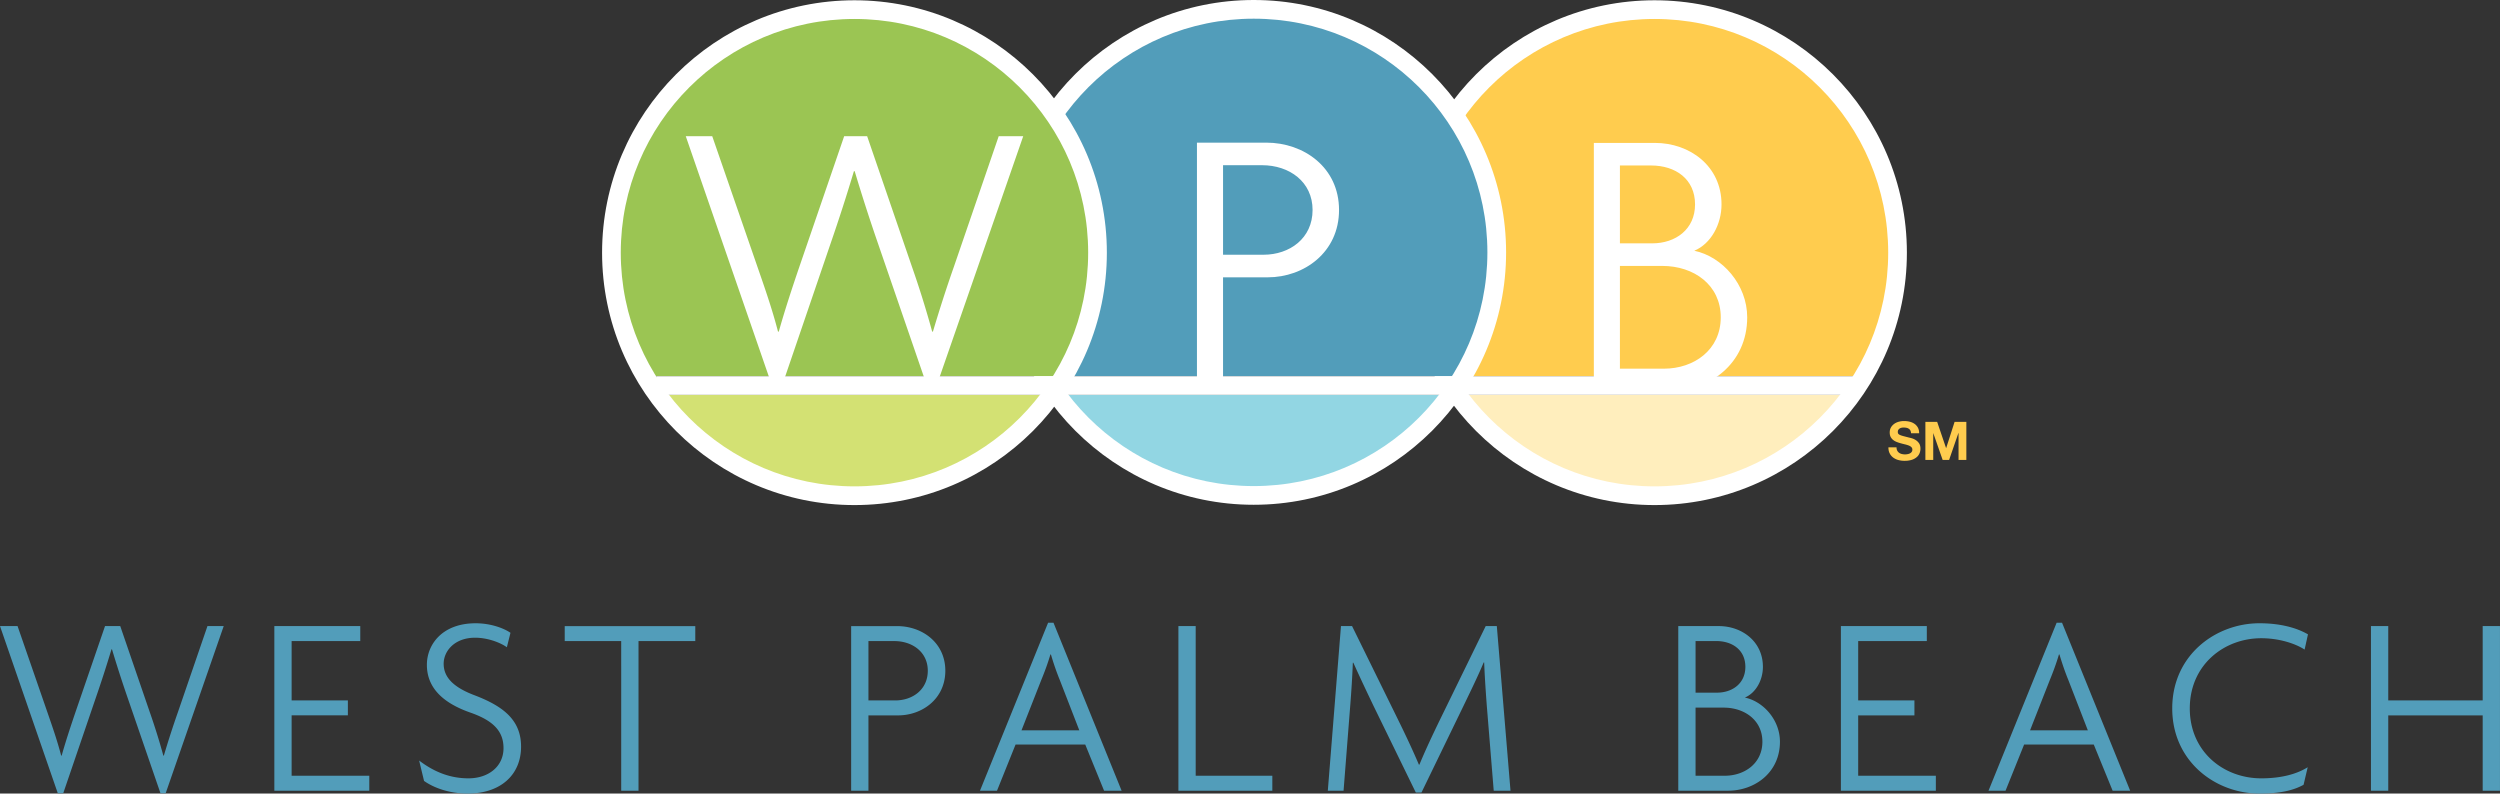 <!--Created with Inkscape (http://www.inkscape.org/)-->
<svg width="630.07" height="200" xmlns="http://www.w3.org/2000/svg">
  <rect width="100%" height="100%" fill="#333333" stroke="none"/>
  <path d="M469.7 94.812a60.88 60.88 0 0 0 8.529-31.13c0-33.777-27.475-61.256-61.252-61.256S355.72 29.905 355.72 63.682c0 11.358 3.122 22 8.533 31.13h105.45" fill="#ffcc4e"/>
  <path d="M367.35 99.524c11.141 15.379 29.231 25.412 49.628 25.412s38.487-10.033 49.624-25.412h-99.251" fill="#ffeebd"/>
  <path d="M416.98.07c-35.075 0-63.609 28.534-63.609 63.61 0 35.074 28.534 63.612 63.609 63.612s63.609-28.538 63.609-63.613S452.055.07 416.98.07m0 4.71c32.528 0 58.899 26.371 58.899 58.9 0 32.527-26.371 58.898-58.899 58.898-32.528 0-58.899-26.37-58.899-58.899 0-32.528 26.371-58.899 58.899-58.899" fill="#fff"/>
  <path d="M368.65 94.812a60.838 60.838 0 0 0 8.575-31.203c0-33.773-27.48-61.252-61.252-61.252-33.777 0-61.252 27.479-61.252 61.252a60.876 60.876 0 0 0 8.57 31.203h105.36" fill="#529dba"/>
  <path d="M266.4 99.524c11.141 15.341 29.208 25.339 49.574 25.339 20.363 0 38.43-9.999 49.57-25.339h-99.145" fill="#92d6e3"/>
  <path d="M315.97 0c-35.071 0-63.609 28.534-63.609 63.609s28.538 63.609 63.609 63.609c35.075 0 63.609-28.534 63.609-63.609S351.045 0 315.97 0m0 4.71c32.524 0 58.895 26.37 58.895 58.899 0 32.528-26.371 58.899-58.895 58.899-32.528 0-58.895-26.371-58.895-58.9 0-32.527 26.367-58.898 58.895-58.898" fill="#fff"/>
  <path d="M267.74 94.812a60.883 60.883 0 0 0 8.533-31.13c0-33.777-27.483-61.256-61.26-61.256-33.773 0-61.252 27.479-61.252 61.256 0 11.358 3.122 22 8.529 31.13h105.45" fill="#9bc553"/>
  <path d="M165.39 99.524c11.137 15.379 29.227 25.412 49.624 25.412 20.401 0 38.49-10.033 49.628-25.412h-99.251" fill="#d3e173"/>
  <path d="M418.96 67.019h-10.695v25.899h11.088c7.554 0 14.324-4.71 14.324-12.949 0-8.144-6.77-12.949-14.716-12.949m-2.844-25.313h-7.851v19.624h8.144c5.886 0 10.791-3.533 10.791-9.812 0-6.378-4.904-9.812-11.084-9.812m4.512 56.9h-18.935V36.019h15.405c8.73 0 16.772 5.787 16.772 15.501 0 5.003-2.646 9.907-6.865 11.674 7.063 1.47 13.338 8.533 13.338 16.776 0 11.773-9.61 18.638-19.715 18.638M318.05 41.636h-9.808V64.2h10.2c6.575 0 12.363-4.12 12.363-11.282 0-7.063-5.788-11.282-12.755-11.282m1.473 28.256h-11.282v28.644h-6.575V35.948h17.46c9.52 0 18.35 6.279 18.35 16.97 0 10.695-8.83 16.974-17.953 16.974" fill="#fff"/>
  <path d="M41.75 199.93h-1.302l-8.323-24.189a303.92 303.92 0 0 1-3.9-12.097h-.129c-1.367 4.55-2.6 8.323-3.906 12.097l-8.255 24.189h-1.367L0 157.788h4.424l7.543 21.787c1.17 3.385 2.471 7.09 3.446 10.859h.13c1.043-3.705 2.276-7.413 3.445-10.859l7.482-21.787h3.834l7.478 21.787a162.624 162.624 0 0 1 3.385 10.859h.13a231.83 231.83 0 0 1 3.51-10.859l7.478-21.787h4.097L41.75 199.93m27.39-.65v-41.491h21.657v3.773H73.496v14.956h14.179v3.774H73.496v15.215h19.575v3.773zm48.72.72c-4.813 0-8.716-1.561-10.989-3.187l-1.237-5.136c3.579 2.73 7.607 4.485 12.42 4.485 5.136 0 8.845-3.054 8.845-7.608 0-4.29-2.605-6.96-8.389-8.974-7.413-2.6-10.924-6.633-10.924-12.032 0-5.136 3.9-10.467 12.288-10.467 3.773 0 7.09 1.234 8.78 2.403l-.91 3.643c-1.626-1.172-4.813-2.406-8-2.406-5.201 0-7.931 3.381-7.931 6.568 0 3.317 2.338 5.852 7.607 7.87 7.414 2.795 11.902 6.306 11.902 13.003 0 7.159-5.204 11.838-13.463 11.838m43.061-38.43v37.718h-4.36V161.57h-14.236v-3.773h32.905v3.773zm64.45 0h-6.503v14.956h6.766c4.355 0 8.193-2.73 8.193-7.478 0-4.683-3.837-7.478-8.456-7.478m.975 18.729h-7.478v18.988h-4.356v-41.491h11.575c6.309 0 12.16 4.165 12.16 11.251 0 7.09-5.851 11.251-11.901 11.251m40.725-8.978c-.78-1.889-1.561-4.162-2.208-6.374h-.134c-.647 2.212-1.492 4.486-2.277 6.374l-5.007 12.744h14.568zm11.187 27.963-4.748-11.64h-17.56l-4.68 11.64h-4.29l17.167-42.332h1.364l17.168 42.332h-4.421m18.733-.003v-41.491h4.356v37.718h19.316v3.773zm79.47 0-1.755-21.528c-.263-3.575-.522-7.28-.651-10.794h-.13c-1.431 3.45-3.51 7.676-5.136 11.057l-10.535 21.718h-1.432l-10.6-21.718c-1.557-3.252-3.51-7.349-5.136-10.989h-.134c-.125 3.51-.388 7.41-.647 10.726l-1.69 21.528h-3.968l3.317-41.491h2.794l11.445 23.283c1.824 3.709 3.774 7.802 5.4 11.64h.129c1.56-3.773 3.38-7.611 5.334-11.64l11.377-23.283h2.799l3.45 41.491h-4.23m57.959-20.94h-7.09v17.168h7.353c5.007 0 9.492-3.122 9.492-8.582 0-5.4-4.485-8.586-9.755-8.586m-1.889-16.78h-5.2v13.007h5.398c3.903 0 7.155-2.342 7.155-6.5 0-4.23-3.252-6.507-7.353-6.507m2.997 37.718h-12.553v-41.487h10.212c5.787 0 11.118 3.838 11.118 10.277 0 3.313-1.755 6.568-4.55 7.737 4.68.975 8.845 5.658 8.845 11.122 0 7.802-6.374 12.352-13.071 12.352m28.431.001v-41.491h21.657v3.773h-17.298v14.956h14.176v3.774h-14.176v15.215h19.574v3.773zm57.3-27.96c-.78-1.889-1.561-4.162-2.212-6.374h-.134c-.647 2.212-1.492 4.486-2.273 6.374l-5.007 12.744h14.564zm11.187 27.963-4.752-11.64h-17.557l-4.683 11.64h-4.291l17.168-42.332h1.367l17.168 42.332h-4.42m48.383-35.573c-2.406-1.561-6.503-2.86-10.924-2.86-9.366 0-18.014 6.698-18.014 17.687 0 10.928 8.518 17.625 18.014 17.625 4.809 0 8.78-.979 11.704-2.799l-1.043 4.424c-2.597 1.428-5.913 2.213-11.118 2.213-11.118 0-21.981-8.133-21.981-21.463 0-13.46 10.992-21.46 21.98-21.46 5.335 0 9.432 1.173 12.227 2.795l-.846 3.838m44.881 35.57v-18.988h-23.801v18.988h-4.36v-41.491h4.36v18.729h23.801v-18.729h4.356v41.491z" fill="#529dba"/>
  <g fill="#fff">
    <path d="M235.81 97.893h-1.96l-12.558-36.492a451.923 451.923 0 0 1-5.886-18.25h-.198a452.705 452.705 0 0 1-5.887 18.25l-12.458 36.492h-2.06L172.83 34.322h6.671l11.377 32.867c1.767 5.098 3.732 10.692 5.201 16.384h.198c1.569-5.593 3.43-11.187 5.198-16.384l11.282-32.867h5.787l11.282 32.867a243.185 243.185 0 0 1 5.106 16.384h.194c1.569-5.3 3.43-11.088 5.296-16.384l11.282-32.867h6.18l-22.072 63.571"/>
    <path d="M215.35.07c-35.075 0-63.609 28.534-63.609 63.61 0 35.074 28.534 63.612 63.609 63.612s63.609-28.538 63.609-63.613S250.425.07 215.35.07m0 4.71c32.528 0 58.899 26.371 58.899 58.9 0 32.527-26.371 58.898-58.899 58.898s-58.899-26.37-58.899-58.899c0-32.528 26.371-58.899 58.899-58.899"/>
    <path d="M165.39 99.524h302.06v-4.71H165.39z"/>
  </g>
  <path d="M478.15 113.56c.118.225.274.407.468.548.19.141.415.24.674.309a3.322 3.322 0 0 0 1.409.05 2.12 2.12 0 0 0 .61-.18c.186-.088.338-.21.468-.365a.953.953 0 0 0 .186-.602.835.835 0 0 0-.251-.632c-.16-.164-.377-.293-.648-.404a7.077 7.077 0 0 0-.917-.278c-.335-.08-.682-.167-1.032-.266a9.008 9.008 0 0 1-1.043-.335 3.513 3.513 0 0 1-.914-.499 2.388 2.388 0 0 1-.655-.773c-.164-.312-.244-.685-.244-1.123 0-.491.103-.921.313-1.28.209-.365.487-.666.826-.91.339-.24.723-.418 1.157-.536.427-.11.857-.172 1.287-.172.503 0 .983.054 1.44.164.464.114.872.293 1.23.545.361.25.647.575.856.963.21.392.312.86.312 1.416h-2.044a1.695 1.695 0 0 0-.172-.712 1.19 1.19 0 0 0-.415-.441 1.683 1.683 0 0 0-.582-.233 3.85 3.85 0 0 0-.72-.064c-.175 0-.342.02-.51.053-.171.038-.327.1-.465.19a1.095 1.095 0 0 0-.338.336c-.091.129-.134.304-.134.506 0 .194.034.343.103.457.072.118.213.228.423.324.209.102.506.197.872.296.369.096.856.225 1.458.374.179.038.426.102.746.194.316.099.632.247.944.45.313.208.587.475.823.822.22.35.335.791.335 1.328 0 .438-.088.846-.255 1.223a2.594 2.594 0 0 1-.758.97 3.58 3.58 0 0 1-1.249.64 6.041 6.041 0 0 1-1.724.232 6.313 6.313 0 0 1-1.542-.194 3.943 3.943 0 0 1-1.314-.617 2.951 2.951 0 0 1-.902-1.062c-.229-.426-.332-.937-.328-1.53h2.045c0 .323.057.597.171.818m10.07-7.23 2.243 6.595h.026l2.12-6.595h2.967v9.591h-1.969v-6.796h-.031l-2.35 6.796h-1.621l-2.353-6.728h-.023v6.728h-1.98v-9.591z" fill="#ffcc4e"/>
</svg>
